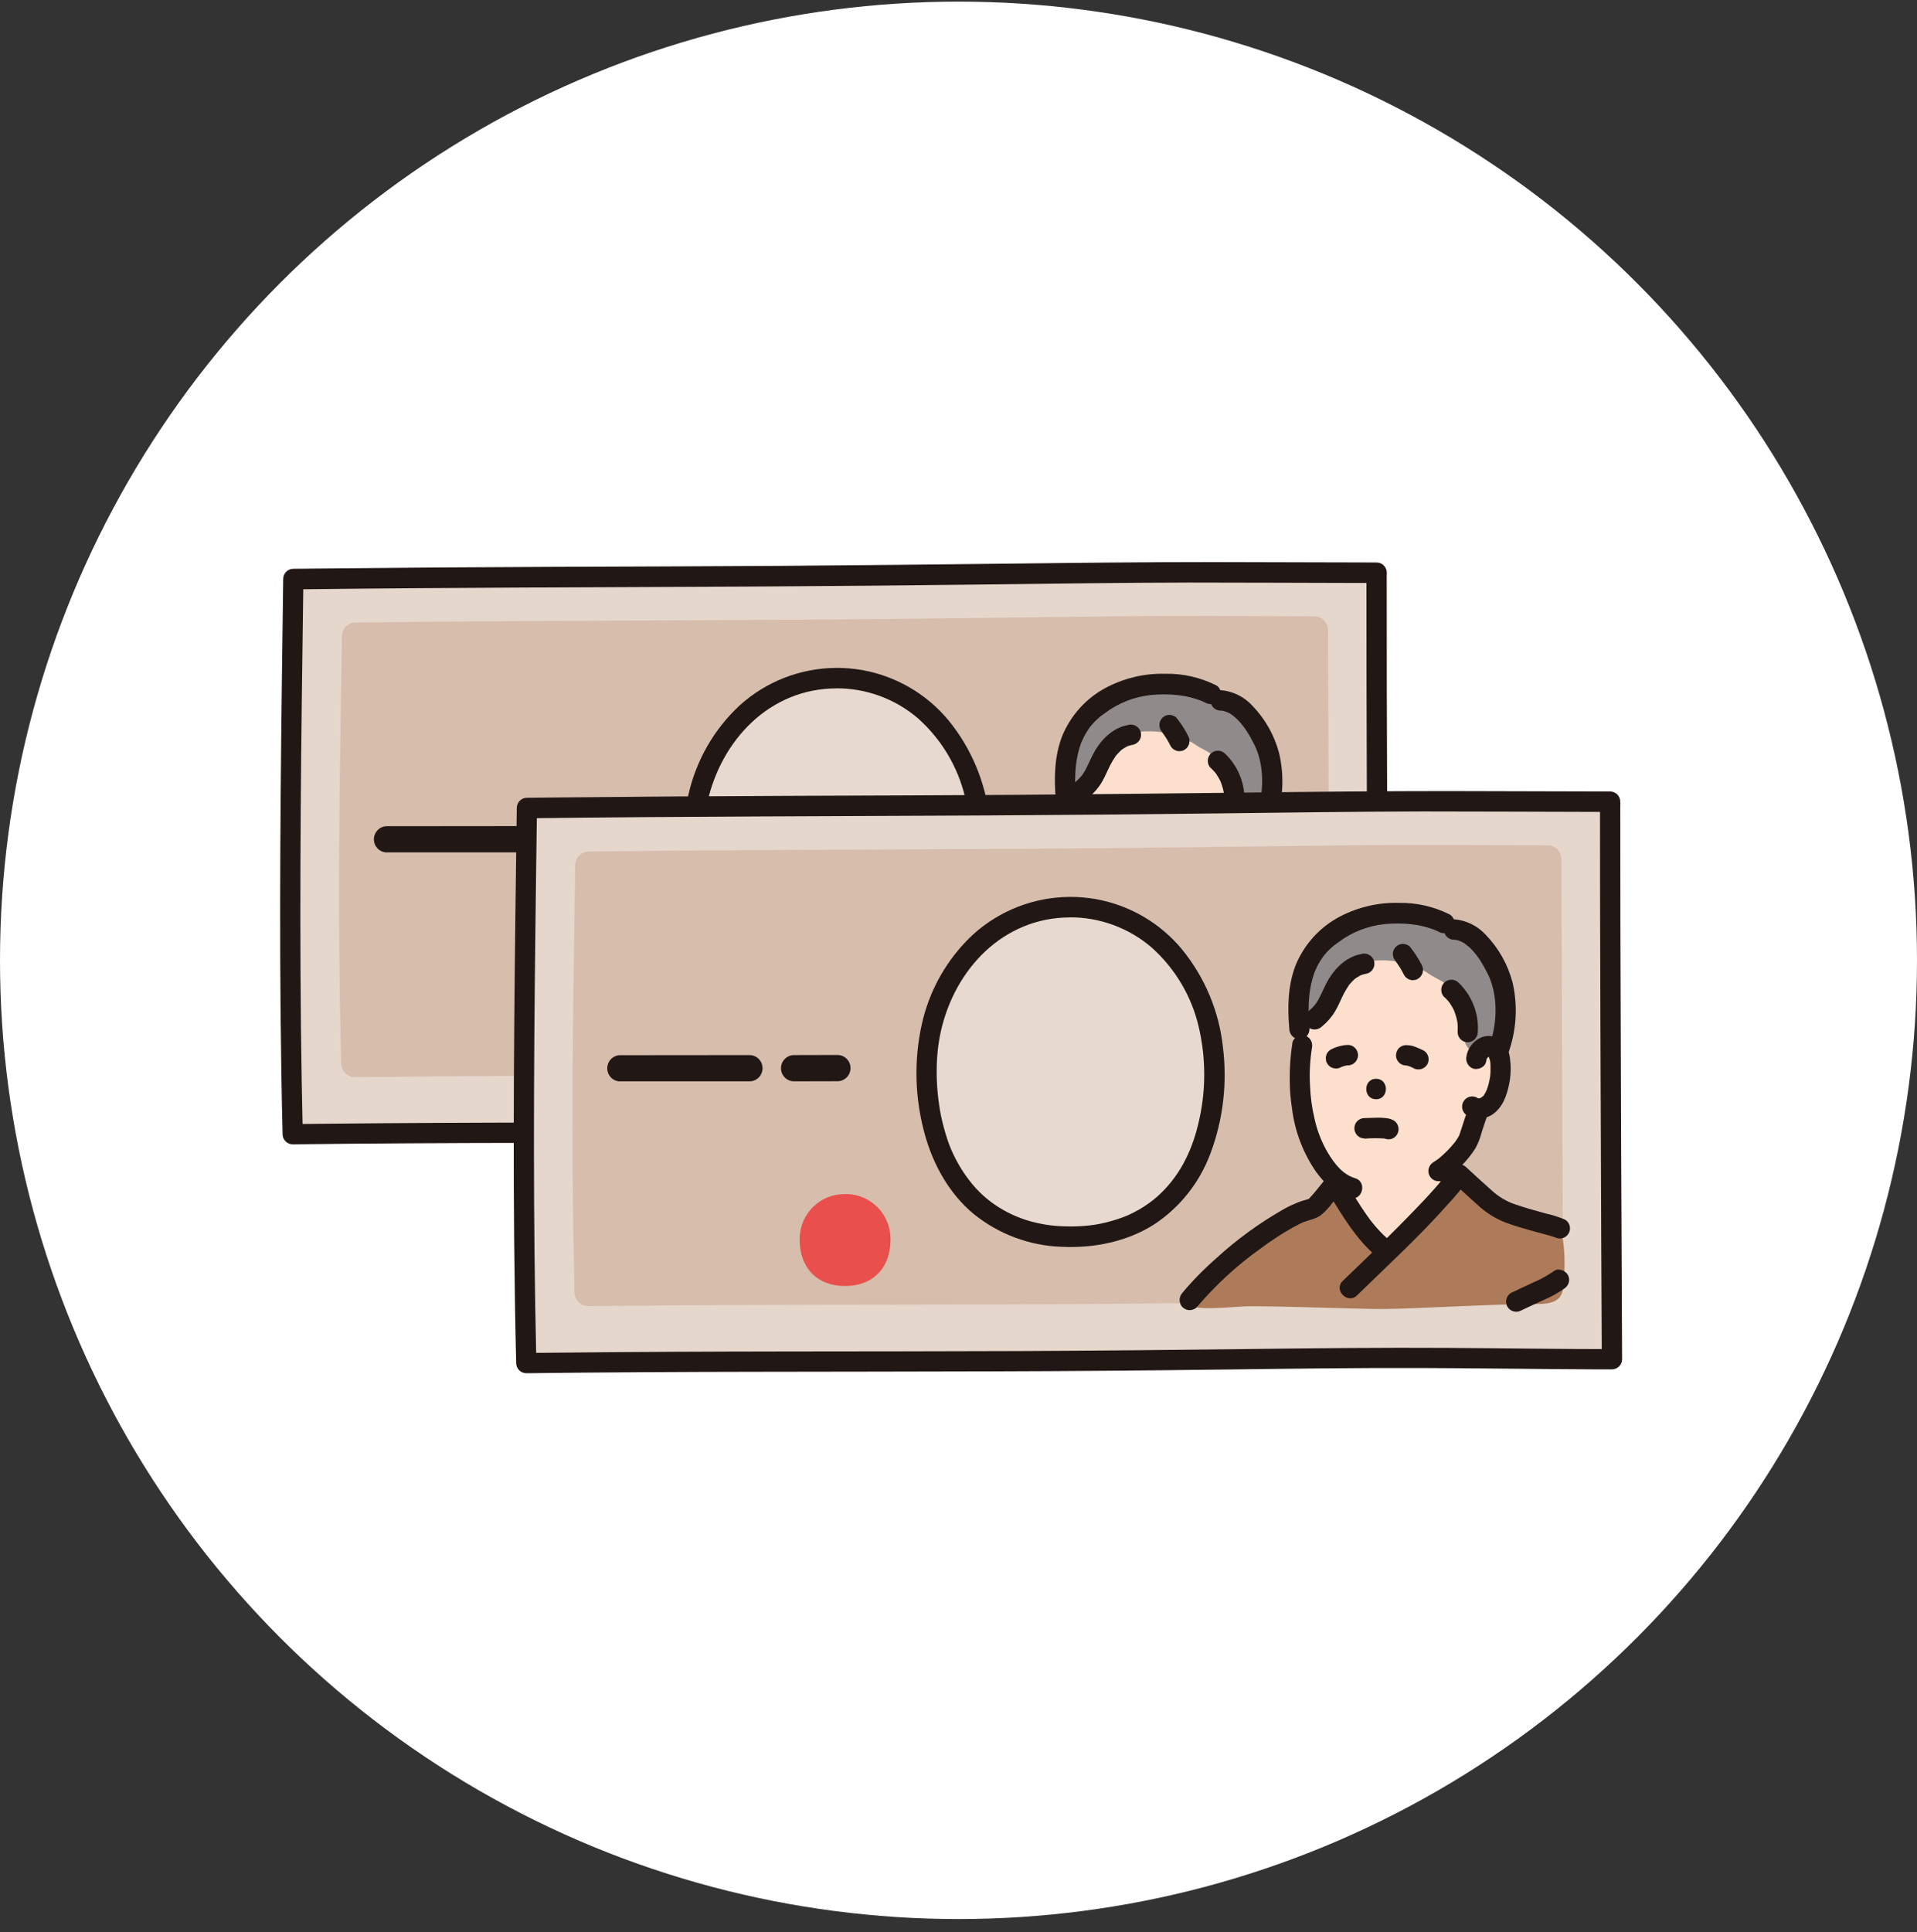 <svg fill="none" height="131" viewBox="0 0 130 131" width="130" xmlns="http://www.w3.org/2000/svg" xmlns:xlink="http://www.w3.org/1999/xlink"><rect x="0" y="0" width="130" height="131" fill="#333333" stroke="none"/><clipPath id="a"><path d="m19 38.11h91v55h-91z"/></clipPath><circle cx="65" cy="65.11" fill="#fff" r="65"/><g clip-path="url(#a)"><path d="m93.36 38.917v-.09c-4.119 0-12.651-.069-19.096.014-3.079.041-6.315.076-9.394.117-15.046.186-29.927.117-44.973.303-.171 12.546-.342 25.093-.041 37.632 15.059-.186 29.955-.035 45.014-.221 3.079-.041 6.315-.076 9.394-.117 6.425-.083 15.087.076 19.22.076-.062-12.519-.123-25.582-.116-37.715z" fill="#d6bdac"/><path d="m93.36 38.917v-.09c-4.119 0-12.651-.069-19.096.014-3.079.041-6.315.076-9.394.117-15.046.186-29.927.117-44.973.303-.171 12.546-.342 25.093-.041 37.632 15.059-.186 29.955-.035 45.014-.221 3.072-.041 6.315-.076 9.394-.117 6.425-.083 15.087.076 19.22.076-.062-12.519-.123-25.582-.116-37.715zm-4.119 33.859c-3.989-.021-9.032-.145-14.977-.069-3.079.035-6.315.076-9.394.117-14.752.179-26.178.041-40.793.207-.52 0-.937-.421-.944-.938-.26-11.581-.11-17.354.048-28.942 0-.517.41-.938.924-.945 14.608-.172 26.021-.11 40.765-.29 3.072-.041 6.315-.076 9.394-.117 5.973-.076 10.906-.021 14.868-.014.52 0 .93.435.93.952.014 3.821.062 18.326.11 29.079.007.524-.404.952-.924.966 0 0 0 0-.007 0z" fill="#e6d7cd"/><path d="m94.044 38.917v-.09c0-.379-.308-.69-.684-.69-3.702 0-7.396-.028-11.098-.028-4.543 0-9.079.048-13.616.103-5.173.062-10.338.11-15.511.152-5.221.028-10.434.055-15.655.069-5.2.021-10.407.055-15.607.11-.664.007-1.321.014-1.984.021-.376 0-.684.31-.684.69-.13 9.781-.267 19.561-.178 29.342.027 2.766.068 5.532.137 8.298 0 .379.308.69.684.69 5.255-.062 10.516-.09 15.778-.097 5.248-.014 10.489-.007 15.737-.028 5.221-.014 10.441-.055 15.662-.124 4.598-.055 9.196-.124 13.794-.103 3.88.014 7.759.076 11.638.09h1.02c.376 0 .684-.31.684-.69-.021-4.945-.048-9.884-.068-14.829-.021-4.911-.034-9.822-.048-14.726 0-2.718-.007-5.435-.007-8.153 0-.89-1.375-.897-1.375 0 0 4.849.007 9.698.027 14.553.014 4.939.034 9.87.055 14.809.014 2.787.027 5.573.041 8.353l.684-.69c-3.674 0-7.348-.062-11.023-.083-4.509-.028-9.018.021-13.527.076-5.193.062-10.393.117-15.586.138-5.248.021-10.496.021-15.737.028-5.255.007-10.509.028-15.764.083-.664.007-1.321.014-1.984.021l.684.69c-.233-9.774-.185-19.561-.068-29.335.034-2.766.068-5.532.109-8.298l-.684.69c5.227-.062 10.462-.103 15.689-.124 5.214-.028 10.434-.048 15.648-.069 5.193-.028 10.393-.076 15.586-.138 4.618-.055 9.237-.124 13.855-.131 3.886 0 7.766.021 11.652.028h1.033l-.684-.69v.09c0 .89 1.375.897 1.375 0z" fill="#211715"/><path d="m80.757 50.291c-1.574-.89-4.242-1.097-5.522.262-.328.372-.595.793-.787 1.248-.13.31-.281.607-.452.897-.335.476-.773.876-1.28 1.166-.164.786-.294 1.393-.294 1.393-.11.745-.157 1.49-.157 2.242-.041 1.131.274 3.511 1.102 4.966.431.759.951 1.518 1.649 1.973l-.226.393c.951 1.517 1.697 2.876 3.058 4.014l.219.248c1.95-1.911 4.386-4.38 4.68-5.111 0 0-.157-.442-.356-1.014.575-.531 1.067-1.166 1.191-1.538.123-.365.417-1.304.547-1.669 0 0 .041-.117.103-.29.233-.007.452-.09.629-.241.287-.269.499-.614.595-1.0.267-.855.294-1.766.068-2.635l-.021.048-.027.069c-.082-.166-.219-.297-.39-.366-.356-.131-.732.11-.924.462-.883-.324-.684-1.428-.684-1.428.082-1.042-.274-2.2-1.033-2.904-.233-.476-.91-.655-1.368-.986-.103-.069-.212-.138-.329-.207z" fill="#fce0cd"/><path d="m72.28 51.401c-.13.869-.15 1.745-.061 2.621.712-.069 1.553-.973 1.772-1.324.171-.29.322-.586.452-.897.199-.455.465-.876.787-1.248 1.375-1.462 4.352-1.117 5.85-.055.458.324 1.136.51 1.368.986.759.704 1.115 1.855 1.033 2.904 0 0-.199 1.104.684 1.428.192-.352.568-.593.924-.462.171.069.308.2.39.365l.027-.069c.589-1.469.595-3.649.212-4.739-.342-.966-1.512-3.435-3.264-3.4-1.156-1.2-5.207-1.669-7.636.028-.787.552-2.148 1.407-2.545 3.863z" fill="#908b8a"/><path d="m68.229 69.335c1.204-.966 3.271-2.38 4.523-2.711.233-.041.458-.138.65-.276.458-.497.862-1.042 1.197-1.628 1.191 1.842 1.977 3.469 3.715 4.787 1.512-1.635 3.565-3.566 4.742-5.359.527.483 1.054.959 1.581 1.442.383.379.814.71 1.28.979.369.179.753.324 1.143.435 1.286.421 2.579.593 2.887.752.376.842.383 2.876.219 4.063-.157 1.159-1.327 1.055-2.258 1.062-3.113.028-7.677.317-9.894.338-1.656.014-8.272-.255-9.579-.172-1.3.083-4.256.359-3.592-.434.691-.724 2.983-2.931 3.387-3.263z" fill="#ad7b59"/><path d="m56.68 45.972c-5.768.048-9.709 5.18-9.668 11.153.055 6.911 3.859 11.25 9.839 11.194 6.117-.048 9.716-4.449 9.661-11.36-.048-6.008-4.091-11.036-9.839-10.988z" fill="#e7d9cf"/><path d="m26.239 57.788h7.444 1.321c.486 0 .883-.4.883-.89s-.397-.89-.883-.89c-2.429 0-4.851 0-7.28.007h-1.485c-.486 0-.883.4-.883.89 0 .49.397.89.883.89z" fill="#211715"/><path d="m38.014 57.788c.985 0 1.964-.007 2.949-.007.486 0 .883-.4.883-.89s-.397-.89-.883-.89c-.985 0-1.964.007-2.949.007-.486 0-.883.4-.883.89s.397.89.883.89z" fill="#211715"/><path d="m56.679 45.283c-2.408.021-4.728.924-6.521 2.545-1.745 1.621-2.956 3.738-3.476 6.07-.554 2.476-.479 5.056.205 7.504.575 2.069 1.676 4.042 3.346 5.407 1.683 1.345 3.749 2.118 5.898 2.193 2.176.11 4.441-.331 6.295-1.51 1.752-1.152 3.093-2.842 3.825-4.814.862-2.297 1.149-4.766.848-7.201-.26-2.428-1.225-4.732-2.764-6.622-1.485-1.8-3.558-3.007-5.843-3.421-.602-.103-1.218-.159-1.827-.152-.883 0-.889 1.386 0 1.386 2.053-.021 4.051.71 5.611 2.055 1.574 1.414 2.689 3.276 3.175 5.346.52 2.2.506 4.504-.048 6.697-.459 1.876-1.314 3.545-2.737 4.814-.082.076-.171.152-.26.221-.034.028-.068.055-.103.083.089-.069-.027.021-.048.035-.192.145-.383.276-.588.407-.192.124-.39.234-.595.338-.103.055-.205.103-.308.152-.041.021-.082.041-.123.055-.027.014-.062.028-.096.041-.452.186-.924.331-1.403.448-.472.117-.944.193-1.43.228-.527.041-1.06.048-1.594.021-.472-.021-.937-.076-1.396-.172-.903-.172-1.779-.497-2.573-.959-.773-.442-1.471-1.028-2.039-1.711-.602-.724-1.088-1.531-1.457-2.4-.007-.021-.055-.131-.089-.221-.048-.117-.089-.241-.13-.359-.096-.276-.178-.552-.253-.828-.144-.531-.26-1.069-.335-1.614-.164-1.138-.205-2.29-.11-3.435.363-4.235 3.106-8.236 7.376-9.084.513-.097 1.033-.152 1.553-.152.883-.007.889-1.393 0-1.386z" fill="#211715"/><path d="m41.476 65.437c-1.669-.035-3.045 1.304-3.079 2.98v.103c0 1.924 1.19 3.145 3.079 3.145s3.079-1.221 3.079-3.145c.027-1.683-1.307-3.062-2.976-3.09-.034 0-.068 0-.109 0z" fill="#e94f4c"/><g fill="#211715"><path d="m81.866 63.271c-.027.386-.041.772-.027 1.159 0 .186.075.359.198.49.267.269.705.269.972 0 .13-.131.198-.303.198-.49-.007-.386 0-.773.027-1.159 0-.379-.308-.69-.684-.69-.185 0-.356.076-.486.2l-.11.138c-.062.103-.096.228-.096.352z"/><path d="m71.821 55.153c-.13.821-.192 1.655-.185 2.49 0 .648.048 1.297.15 1.945.185 1.552.746 3.035 1.628 4.318.588.807 1.314 1.497 2.292 1.78.848.248 1.211-1.083.363-1.338-.842-.248-1.403-.986-1.841-1.71-.424-.717-.732-1.504-.91-2.318-.178-.745-.281-1.51-.308-2.276-.048-.842 0-1.683.13-2.518.089-.365-.123-.745-.479-.855-.363-.097-.739.117-.848.483z"/><path d="m83.692 59.733c-.123.352-.239.71-.356 1.069-.055.166-.11.338-.164.503-.014.035-.021.069-.034.097-.007.028-.048.145 0 .021.048-.124-.007 0-.021.035-.021.035-.041.069-.061.11-.041.069-.089.145-.137.214-.027.041-.062.083-.089.124.096-.138 0 0-.021.028-.144.179-.301.352-.459.517-.171.172-.342.338-.527.49-.027.021-.164.131-.041.041-.041.028-.075.055-.116.083-.096.069-.192.138-.294.2-.328.193-.438.621-.246.945.192.331.616.442.937.248.876-.538 1.615-1.276 2.162-2.145.185-.338.322-.69.417-1.062.123-.379.246-.766.383-1.145.096-.366-.116-.752-.479-.855-.363-.09-.739.124-.848.483z"/><path d="m84.951 56.443c.007-.055.027-.11.034-.172.034-.131-.055.055.027-.048.034-.041.11-.131.027-.048.041-.041.13-.11.034-.041.062-.041.137-.062.027-.028.034-.007.205-.048.027-.014.178-.035-.15.028.027.014-.075-.035-.089-.035-.048-.014.041.021.027.021-.034-.028.021.021.034.035.055.055.034.035.021.028-.027-.034.021.048.055.097.075.145-.075-.138 0 .014.007.041.014.055.027.11.041.166.041.179-.007-.145.007.041 0 .069.014.138.014.207v.448c0 .076-.007.152-.014.221 0 .021-.027.221-.014.11-.021.145-.055.297-.089.442-.034.138-.075.276-.123.407-.007.028-.082.2-.027.069-.027.055-.055.117-.082.172-.027.055-.062.11-.096.159-.068.117.062-.041-.048.055-.014.014-.13.131-.068.069.055-.048-.089.048-.103.062-.041.021-.034.021.027-.007-.027.014-.055.021-.082.028s-.055.014-.089.021c.075-.007.089-.014.034-.007-.027 0-.055 0-.089 0 .075.014.089.014.041 0-.164-.069.048.041-.075-.035-.328-.193-.746-.083-.937.248-.192.331-.082.752.246.945.643.359 1.444.248 1.97-.269.472-.428.712-1.097.848-1.711.157-.676.178-1.373.062-2.055-.13-.683-.609-1.304-1.341-1.352-.766-.048-1.464.628-1.581 1.366-.089.365.123.745.479.855.328.076.787-.103.848-.483z"/><path d="m75.105 56.829s.055-.028.082-.041l-.164.069c.185-.083.383-.138.589-.172l-.185.028c.048-.007.096-.007.151-.007.376-.007.677-.317.684-.69 0-.186-.075-.359-.199-.49l-.137-.11c-.103-.062-.226-.097-.349-.097-.116 0-.233.014-.349.035-.075.014-.15.028-.219.048-.205.055-.404.131-.595.228-.239.138-.376.414-.328.69 0 .09.034.179.082.255.089.159.239.269.41.317l.185.028c.123 0 .239-.034.349-.097z"/><path d="m79.532 56.712c.048 0 .096 0 .144.007l-.185-.028c.144.028.281.069.417.131l-.164-.069c.096.041.192.083.281.131.075.048.164.076.253.083.274.035.54-.097.684-.331.096-.159.116-.352.068-.531-.048-.172-.157-.324-.315-.414-.199-.097-.397-.186-.602-.262-.069-.028-.144-.048-.212-.062-.123-.028-.253-.041-.376-.041-.185 0-.356.076-.486.2-.123.131-.192.31-.198.49 0 .379.308.69.684.69z"/><path d="m76.7 61.664c.458-.035.924-.035 1.382-.007l-.185-.028c.075.007.157.028.233.055l-.164-.069h.014c.164.097.349.117.527.076.363-.103.582-.483.479-.855-.048-.172-.157-.324-.315-.414-.096-.048-.192-.083-.287-.11-.109-.021-.219-.041-.328-.048-.144-.014-.287-.021-.424-.021-.308 0-.616.028-.93.028-.185 0-.356.076-.486.2-.267.269-.267.71 0 .979.13.131.301.2.486.2z"/><path d="m74.079 64.326c-.069.11-.137.221-.219.324-.075.103-.027.041-.014.014-.027.035-.055.076-.089.11-.075.097-.15.186-.226.283-.185.234-.383.462-.588.676-.027.028.144-.048-.034.028-.11.041-.226.076-.342.103-.13.034-.253.083-.383.131-.322.131-.636.276-.944.448-1.649.938-3.195 2.055-4.591 3.338-.821.717-1.587 1.497-2.292 2.338-.26.276-.26.704 0 .979.267.269.705.269.972 0 1.273-1.504 2.723-2.835 4.317-3.973.705-.524 1.437-1.007 2.203-1.435.151-.083.294-.159.445-.234.068-.035.137-.062.205-.097.021-.007.13-.055.041-.021-.096.041.041-.014.062-.021.39-.145.807-.207 1.149-.462.287-.241.541-.51.759-.814.281-.31.54-.648.759-1.007.438-.779-.746-1.476-1.19-.697z"/><path d="m82.618 64.568c.582.531 1.156 1.062 1.745 1.586.547.517 1.19.924 1.888 1.2.67.248 1.368.448 2.059.635.294.083.595.159.889.241.096.028.198.055.294.09.041.014.089.035.13.041.13.034-.123-.062-.014-.007.328.186.746.076.937-.248.192-.331.082-.752-.246-.945-.431-.179-.876-.324-1.334-.421-.684-.186-1.362-.379-2.039-.607-.595-.2-1.136-.524-1.601-.952-.588-.524-1.163-1.055-1.745-1.586-.657-.593-1.629.379-.972.98z"/><path d="m78.827 49.663s.034.041.048.062l-.109-.138c.239.31.452.648.623 1.0.089.159.239.269.41.317.089.028.185.035.274.014.089 0 .178-.035.253-.083.157-.09.267-.241.315-.414l.027-.186c0-.124-.034-.241-.096-.352-.219-.428-.479-.828-.78-1.207-.062-.069-.137-.117-.219-.145-.082-.041-.171-.062-.267-.062-.376 0-.684.31-.684.69l.027.186c.034.117.096.221.178.303z"/><path d="m76.515 49.153c-.985.166-1.758.897-2.251 1.731-.239.4-.404.835-.623 1.248-.055.11-.116.214-.185.317-.021.035-.048.069-.068.103-.116.166.082-.09-.048.055-.15.179-.322.338-.499.49-.267.269-.267.711 0 .98.274.262.698.262.972 0 .356-.29.664-.641.903-1.042.239-.393.397-.828.609-1.228.103-.193.219-.372.342-.559.062-.097-.096.11.034-.041.034-.041.068-.083.109-.124.068-.069.137-.138.205-.207.021-.021.13-.103.021-.021.041-.028.075-.055.116-.083.082-.055.164-.103.253-.152.055-.028.116-.048.021-.014.048-.021.089-.035.137-.048.103-.035.212-.055.315-.076.363-.103.582-.483.479-.855-.109-.359-.479-.573-.848-.483z"/><path d="m82.118 52.077c.089.083.178.179.26.269.021.021.041.048.055.069.014.014.075.097.014.021-.068-.09.021.028.027.035.021.028.034.048.048.076.068.103.137.214.192.324.027.055.055.103.075.159.007.021.048.117.007.021-.041-.11.014.028.014.041.089.228.15.469.192.71.007.055 0 .145 0-.028 0 .028 0 .062.007.09 0 .062.007.117.014.179 0 .138 0 .269-.007.407 0 .379.308.69.684.69.376-.007.677-.317.684-.69.082-1.255-.397-2.483-1.307-3.352-.267-.269-.705-.269-.972 0-.267.269-.267.711 0 .98z"/><path d="m74.291 65.41c.944 1.504 1.841 3.062 3.209 4.214.274.262.698.262.972 0 .267-.269.267-.71 0-.979-.329-.276-.636-.573-.924-.897-.137-.152-.267-.31-.397-.476-.014-.014-.103-.131-.034-.041-.027-.035-.055-.069-.075-.103-.062-.09-.13-.172-.192-.262-.493-.697-.924-1.435-1.375-2.152-.192-.331-.616-.442-.937-.248-.329.193-.438.621-.246.945z"/><path d="m82.364 63.851c-.082.172-.185.338-.308.49-.11.152.089-.11-.034.041-.041.055-.089.11-.13.166-.103.131-.212.255-.322.379-.541.621-1.115 1.221-1.69 1.814-1.19 1.228-2.415 2.421-3.647 3.607-.335.324-.677.648-1.013.973-.636.621.335 1.6.972.98 2.107-2.055 4.283-4.049 6.233-6.256.397-.448.896-.938 1.129-1.497.178-.331.068-.745-.246-.945-.287-.172-.794-.097-.937.248z"/><path d="m74.291 65.41c.944 1.504 1.841 3.062 3.209 4.214.274.262.698.262.972 0 .267-.269.267-.71 0-.979-.329-.276-.636-.573-.924-.897-.137-.152-.267-.31-.397-.476-.014-.014-.103-.131-.034-.041-.027-.035-.055-.069-.075-.103-.062-.09-.13-.172-.192-.262-.493-.697-.924-1.435-1.375-2.152-.192-.331-.616-.442-.937-.248-.329.193-.438.621-.246.945z"/><path d="m87.332 73.314c.499-.248 1.013-.469 1.519-.71.486-.207.951-.462 1.389-.766.15-.097.26-.241.315-.414.048-.179.021-.372-.069-.531-.178-.283-.636-.483-.937-.248-.438.303-.903.559-1.389.766-.506.241-1.02.469-1.519.711-.329.193-.438.621-.246.945.198.324.609.428.937.248z"/><path d="m77.486 59.002c.883 0 .889-1.386 0-1.386-.889 0-.889 1.386 0 1.386z"/><path d="m82.761 48.173c.301.028.582.138.821.324.11.083.212.172.308.262.144.138.274.29.397.448-.041-.055.082.11.096.131.048.069.103.145.151.214.103.166.205.331.301.503.075.138.15.283.219.421.034.076.068.152.109.228.014.028.11.262.041.097.582 1.442.479 3.269-.096 4.752-.096.365.116.752.479.855.363.09.739-.117.849-.483.575-1.552.684-3.242.308-4.856-.322-1.221-.951-2.331-1.827-3.235-.561-.607-1.327-.98-2.148-1.042-.376 0-.684.31-.684.697 0 .379.308.69.684.69z"/><path d="m72.977 54.249c-.109-1.207-.116-2.38.219-3.511.034-.103.068-.214.103-.317.014-.041.027-.083.048-.117.075-.193-.055.124.027-.062.075-.179.164-.352.26-.517.089-.152.192-.297.287-.442-.11.152.048-.062.075-.09l.185-.207c.089-.097.185-.186.287-.276.055-.048.103-.09.157-.138.027-.028.062-.048.096-.076.096-.083-.123.09-.014.014.185-.138.369-.269.561-.4.965-.628 2.08-.98 3.223-1.021.609-.034 1.225 0 1.827.103.274.048.541.117.801.2.13.041.26.09.39.138-.103-.041-0 0 .014.007.075.035.151.076.226.11.78.421 1.478-.779.691-1.2-1.067-.524-2.237-.793-3.428-.766-1.362-.035-2.709.276-3.921.897-1.396.711-2.491 1.911-3.079 3.373-.513 1.352-.54 2.862-.41 4.283.007.379.315.683.684.69.376 0 .684-.31.684-.69z"/></g><path d="m109.193 54.443v-.09c-4.119 0-12.651-.069-19.096.014-3.079.041-6.315.076-9.394.117-15.046.186-29.927.117-44.973.303-.171 12.546-.342 25.093-.041 37.632 15.059-.186 29.955-.034 45.014-.221 3.079-.041 6.315-.076 9.394-.117 6.425-.083 15.087.076 19.219.076-.061-12.519-.123-25.582-.116-37.715z" fill="#d6bdac"/><path d="m109.193 54.443v-.09c-4.119 0-12.651-.069-19.096.014-3.079.041-6.315.076-9.394.117-15.046.186-29.927.117-44.973.303-.171 12.546-.342 25.093-.041 37.632 15.059-.186 29.955-.034 45.014-.221 3.072-.041 6.315-.076 9.394-.117 6.425-.083 15.087.076 19.219.076-.061-12.519-.123-25.582-.116-37.715zm-4.126 33.859c-3.989-.021-9.031-.145-14.977-.069-3.079.035-6.315.076-9.394.117-14.752.179-26.178.041-40.793.207-.52 0-.937-.421-.944-.938-.26-11.581-.109-17.354.048-28.942 0-.517.411-.938.924-.945 14.608-.172 26.02-.11 40.765-.29 3.072-.041 6.315-.076 9.394-.117 5.973-.076 10.906-.021 14.868-.014.52 0 .93.434.93.952.014 3.821.062 18.326.11 29.079.007.524-.404.952-.924.966 0 0 0 0-.007 0z" fill="#e6d7cd"/><path d="m109.877 54.443v-.09c0-.379-.308-.69-.684-.69-3.695 0-7.396-.028-11.091-.028-4.543 0-9.079.048-13.616.103-5.173.062-10.338.11-15.511.152-5.221.028-10.434.055-15.655.069-5.2.021-10.407.055-15.607.11-.664.007-1.321.014-1.984.021-.376 0-.684.31-.684.69-.13 9.78-.267 19.561-.178 29.335.027 2.766.068 5.532.137 8.298 0 .379.308.69.684.69 5.255-.062 10.516-.09 15.778-.097 5.248-.014 10.489-.007 15.737-.028 5.221-.014 10.441-.055 15.662-.124 4.598-.055 9.196-.124 13.794-.103 3.88.014 7.759.076 11.639.09h1.019c.377 0 .684-.31.684-.69-.02-4.945-.047-9.884-.068-14.829-.021-4.911-.034-9.822-.048-14.726 0-2.718-.007-5.435-.007-8.153 0-.89-1.375-.897-1.375 0 0 4.849.007 9.698.027 14.554.014 4.939.035 9.87.055 14.809.014 2.787.027 5.573.041 8.353l.684-.69c-3.674 0-7.348-.062-11.022-.083-4.509-.028-9.018.021-13.527.076-5.193.062-10.393.117-15.586.138-5.248.021-10.496.021-15.737.028-5.255.007-10.509.028-15.764.083-.664.007-1.321.014-1.984.021l.684.69c-.233-9.774-.185-19.561-.068-29.335.034-2.766.068-5.532.11-8.298l-.684.69c5.227-.062 10.462-.103 15.689-.124 5.214-.028 10.434-.048 15.648-.069 5.193-.028 10.393-.076 15.586-.138 4.619-.055 9.237-.124 13.855-.131 3.886 0 7.766.021 11.652.028h1.033l-.684-.69v.09c0 .89 1.375.897 1.375 0z" fill="#211715"/><path d="m96.582 65.817c-1.574-.89-4.242-1.097-5.522.262-.328.372-.595.793-.787 1.248-.13.31-.281.607-.452.897-.335.476-.773.876-1.28 1.166-.164.786-.294 1.393-.294 1.393-.11.745-.157 1.49-.157 2.242-.041 1.131.274 3.511 1.102 4.966.431.759.951 1.517 1.649 1.973l-.226.393c.951 1.518 1.697 2.876 3.058 4.014l.219.248c1.95-1.911 4.386-4.38 4.68-5.111 0 0-.157-.441-.356-1.014.575-.531 1.067-1.166 1.191-1.538.123-.366.417-1.304.547-1.669 0 0 .041-.117.102-.29.233-.007.452-.09.63-.241.287-.269.499-.614.595-1.0.267-.855.294-1.766.068-2.635l-.02.048-.027.069c-.083-.166-.219-.297-.39-.365-.356-.131-.733.11-.924.462-.883-.324-.684-1.428-.684-1.428.082-1.042-.274-2.2-1.033-2.904-.233-.476-.91-.655-1.369-.986-.103-.069-.212-.138-.328-.207z" fill="#fce0cd"/><path d="m88.105 66.934c-.13.869-.15 1.745-.061 2.621.712-.069 1.553-.973 1.772-1.324.171-.29.322-.586.452-.897.199-.455.465-.876.787-1.248 1.375-1.462 4.352-1.117 5.85-.055.458.324 1.136.51 1.368.986.759.704 1.115 1.855 1.033 2.904 0 0-.199 1.104.684 1.428.191-.352.568-.593.923-.462.172.069.308.2.39.365l.028-.069c.588-1.469.595-3.649.212-4.739-.342-.966-1.512-3.435-3.264-3.4-1.156-1.2-5.207-1.669-7.636.028-.787.552-2.148 1.407-2.545 3.863z" fill="#908b8a"/><path d="m84.062 84.867c1.204-.966 3.271-2.38 4.523-2.711.233-.041.458-.138.65-.276.458-.497.862-1.042 1.197-1.628 1.19 1.842 1.977 3.469 3.715 4.787 1.512-1.635 3.565-3.566 4.742-5.359.527.483 1.054.959 1.58 1.442.383.379.814.711 1.28.98.369.179.752.324 1.142.434 1.287.421 2.58.593 2.888.752.376.842.383 2.876.219 4.063-.158 1.159-1.328 1.055-2.258 1.062-3.114.028-7.677.317-9.894.338-1.656.014-8.272-.255-9.579-.172-1.3.083-4.256.359-3.592-.434.691-.724 2.983-2.931 3.387-3.263z" fill="#ad7b59"/><path d="m72.512 61.499c-5.768.048-9.709 5.18-9.668 11.153.055 6.911 3.859 11.25 9.839 11.194 6.117-.048 9.716-4.449 9.661-11.36-.048-6.008-4.092-11.036-9.839-10.988z" fill="#e7d9cf"/><path d="m42.064 73.314h7.444 1.321c.486 0 .883-.4.883-.89 0-.49-.397-.89-.883-.89-2.429 0-4.851 0-7.28.007h-1.485c-.486 0-.883.4-.883.89s.397.89.883.89z" fill="#211715"/><path d="m53.846 73.314c.985 0 1.964-.007 2.949-.007.486 0 .883-.4.883-.89s-.397-.89-.883-.89c-.985 0-1.964.007-2.949.007-.486 0-.883.4-.883.89s.397.89.883.89z" fill="#211715"/><path d="m72.513 60.81c-2.408.021-4.728.924-6.521 2.545-1.745 1.621-2.956 3.738-3.476 6.07-.554 2.476-.479 5.056.205 7.504.575 2.069 1.676 4.042 3.346 5.408 1.683 1.345 3.749 2.118 5.898 2.193 2.176.11 4.441-.331 6.295-1.511 1.752-1.152 3.093-2.842 3.825-4.814.862-2.297 1.149-4.766.848-7.201-.26-2.428-1.225-4.732-2.764-6.622-1.485-1.8-3.558-3.007-5.843-3.421-.602-.103-1.218-.159-1.827-.152-.883 0-.889 1.386 0 1.386 2.053-.021 4.051.711 5.611 2.055 1.574 1.414 2.689 3.276 3.175 5.346.52 2.2.506 4.504-.048 6.697-.459 1.876-1.314 3.545-2.737 4.814-.082.076-.171.152-.26.221-.034.028-.068.055-.103.083.089-.069-.027.021-.048.035-.192.145-.383.276-.588.407-.192.124-.39.234-.595.338-.103.055-.205.103-.308.152-.041.021-.082.041-.123.055-.027.014-.062.028-.096.041-.452.186-.924.331-1.403.448-.472.117-.944.193-1.43.228-.527.041-1.06.048-1.594.021-.472-.021-.937-.076-1.396-.172-.903-.172-1.779-.497-2.573-.959-.773-.441-1.471-1.028-2.039-1.71-.602-.724-1.088-1.531-1.457-2.4-.007-.021-.055-.131-.089-.221-.048-.117-.089-.241-.13-.359-.096-.276-.178-.552-.253-.828-.144-.531-.26-1.069-.335-1.614-.164-1.138-.205-2.29-.109-3.435.363-4.235 3.106-8.236 7.376-9.084.513-.097 1.033-.152 1.553-.152.883-.007.889-1.393 0-1.386z" fill="#211715"/><path d="m57.309 80.963c-1.669-.034-3.045 1.304-3.079 2.98v.103c0 1.924 1.19 3.145 3.079 3.145s3.079-1.221 3.079-3.145c.027-1.683-1.307-3.062-2.976-3.09-.034 0-.068 0-.109 0z" fill="#e94f4c"/><path d="m97.698 78.798c-.027.386-.041.772-.027 1.159 0 .186.075.359.198.49.267.269.705.269.972 0 .13-.131.198-.303.198-.49-.007-.386 0-.772.027-1.159 0-.379-.308-.69-.684-.69-.185 0-.356.076-.486.2l-.11.138c-.062.103-.096.228-.096.352z" fill="#211715"/><path d="m87.647 70.686c-.13.821-.192 1.655-.185 2.49 0 .648.048 1.297.151 1.945.185 1.552.746 3.035 1.628 4.318.588.807 1.314 1.497 2.292 1.78.848.248 1.211-1.083.363-1.338-.842-.248-1.403-.986-1.841-1.71-.424-.717-.732-1.504-.91-2.318-.178-.745-.281-1.51-.308-2.276-.048-.842 0-1.683.13-2.518.089-.365-.123-.745-.479-.855-.363-.097-.739.117-.848.483z" fill="#211715"/><path d="m99.524 75.266c-.123.352-.239.71-.356 1.069-.055.166-.109.338-.164.503-.014.035-.021.069-.034.097-.007.028-.048.145 0 .021.048-.124-.007 0-.021.035-.021.035-.041.069-.062.11-.041.069-.089.145-.137.214-.027.041-.062.083-.089.124.096-.138 0 0-.021.028-.144.179-.301.352-.458.517-.171.172-.342.338-.527.49-.027.021-.164.131-.041.041-.041.028-.075.055-.116.083-.096.069-.192.138-.294.2-.328.193-.438.621-.246.945.192.331.616.442.937.248.876-.538 1.615-1.276 2.162-2.145.185-.338.322-.69.417-1.062.124-.379.247-.766.384-1.145.095-.366-.117-.752-.479-.855-.363-.09-.739.124-.849.483z" fill="#211715"/><path d="m100.784 71.976c.007-.055.028-.11.034-.172.035-.131-.054.055.028-.048.034-.041.109-.131.027-.048.041-.041.13-.11.034-.041.062-.041.137-.062.028-.028.034-.007.205-.048.027-.014.178-.035-.15.028.027.014-.075-.035-.089-.035-.047-.014.041.021.027.021-.035-.028.021.021.035.035.055.055.034.035.021.028-.027-.034.02.048.054.097.075.145-.075-.138 0 .014.007.041.013.055.027.11.041.166.041.179-.007-.145.007.041 0 .069.013.138.013.207v.448c0 .076-.006.152-.013.221 0 .021-.028.221-.014.11-.021.145-.055.297-.089.442-.034.138-.075.276-.123.407-.007.028-.082.2-.027.069-.028.055-.055.117-.083.172-.027.055-.061.11-.095.159-.069.117.061-.041-.048.055-.014.014-.13.131-.069.069.055-.048-.089.048-.102.062-.041.021-.035.021.027-.007-.027.014-.055.021-.082.028s-.055.014-.089.021c.075-.007.089-.014.034-.007-.027 0-.055 0-.089 0 .076.014.089.014.041 0-.164-.069.048.041-.075-.035-.328-.193-.746-.083-.937.248-.192.331-.082.752.246.945.643.359 1.444.248 1.97-.269.473-.428.712-1.097.849-1.711.157-.676.178-1.373.062-2.055-.13-.683-.609-1.304-1.342-1.352-.766-.048-1.464.628-1.58 1.366-.089.365.123.745.479.855.328.076.787-.103.848-.483z" fill="#211715"/><path d="m90.938 72.356s.055-.028.082-.041l-.164.069c.185-.083.383-.138.589-.172l-.185.028c.048-.007.096-.007.151-.007.376-.007.677-.317.684-.69 0-.186-.075-.359-.199-.49l-.137-.11c-.103-.062-.226-.097-.349-.097-.116 0-.233.014-.349.035-.075.014-.15.028-.219.048-.205.055-.404.131-.595.228-.239.138-.376.414-.328.69 0 .09.034.179.082.255.089.159.239.269.41.317l.185.028c.123 0 .239-.035.349-.097z" fill="#211715"/><path d="m95.358 72.245c.048 0 .096 0 .144.007l-.185-.028c.144.028.281.069.417.131l-.164-.069c.096.041.192.083.281.131.075.048.164.076.253.083.274.035.541-.097.684-.331.096-.159.116-.352.069-.531-.048-.172-.157-.324-.315-.414-.198-.097-.397-.186-.602-.262-.068-.028-.144-.048-.212-.062-.123-.028-.253-.041-.376-.041-.185 0-.356.076-.486.2-.123.131-.192.31-.198.49 0 .379.308.69.684.69z" fill="#211715"/><path d="m92.532 77.198c.458-.035.924-.035 1.382-.007l-.185-.028c.075.007.157.028.233.055l-.164-.069h.014c.164.097.349.117.527.076.363-.103.582-.483.479-.855-.048-.172-.157-.324-.315-.414-.096-.048-.192-.083-.287-.11-.11-.021-.219-.041-.328-.048-.144-.014-.287-.021-.424-.021-.308 0-.616.028-.931.028-.185 0-.356.076-.486.2-.267.269-.267.71 0 .979.13.131.301.2.486.2z" fill="#211715"/><path d="m89.912 79.853c-.068.11-.137.221-.219.324-.075.103-.027.041-.014.014-.027.035-.055.076-.089.11-.075.097-.15.186-.226.283-.185.234-.383.462-.588.676-.027.028.144-.048-.034.028-.11.041-.226.076-.342.103-.13.035-.253.083-.383.131-.322.131-.636.276-.944.448-1.649.938-3.195 2.055-4.591 3.338-.821.717-1.587 1.497-2.292 2.338-.26.276-.26.704 0 .979.267.269.705.269.972 0 1.273-1.504 2.723-2.835 4.317-3.973.705-.524 1.437-1.007 2.203-1.435.151-.083.294-.159.445-.234.068-.035.137-.062.205-.097.021-.007.13-.055.041-.021-.096.041.041-.014.062-.021.39-.145.807-.207 1.149-.462.287-.241.54-.51.759-.814.281-.31.54-.648.759-1.007.438-.779-.746-1.476-1.19-.697z" fill="#211715"/><path d="m98.444 80.094c.582.531 1.156 1.062 1.745 1.586.547.517 1.19.924 1.888 1.2.671.248 1.369.448 2.06.635.294.083.595.159.889.241.096.028.199.055.294.09.041.014.089.035.13.041.13.035-.123-.062-.013-.007.328.186.746.076.937-.248.192-.331.082-.752-.246-.945-.431-.179-.876-.324-1.334-.421-.685-.186-1.362-.379-2.039-.607-.596-.2-1.136-.524-1.601-.952-.589-.524-1.164-1.055-1.745-1.586-.657-.593-1.628.379-.972.979z" fill="#211715"/><path d="m94.66 65.189s.034.041.048.062l-.109-.138c.239.31.452.648.623 1.0.089.159.239.269.41.317.089.028.185.035.274.014.089 0 .178-.035.253-.083.157-.09.267-.241.315-.414l.027-.186c0-.124-.034-.241-.096-.352-.219-.428-.479-.828-.78-1.207-.062-.069-.137-.117-.219-.145-.082-.041-.171-.062-.267-.062-.376 0-.684.31-.684.69l.027.186c.034.117.096.221.178.303z" fill="#211715"/><path d="m92.34 64.679c-.985.166-1.758.897-2.251 1.731-.239.4-.404.835-.623 1.248-.055.11-.116.214-.185.317-.021.035-.048.069-.068.103-.116.166.082-.09-.048.055-.15.179-.322.338-.499.49-.267.269-.267.71 0 .979.274.262.698.262.972 0 .356-.29.664-.641.903-1.042.239-.393.397-.828.609-1.228.103-.193.219-.372.342-.559.062-.097-.096.11.034-.041.034-.041.068-.083.109-.124.068-.069.137-.138.205-.207.021-.021.13-.103.021-.021.041-.028.075-.055.116-.083.082-.055.164-.103.253-.152.055-.028.116-.048.021-.014.048-.021.089-.035.137-.048.103-.034.212-.055.315-.076.363-.103.582-.483.479-.855-.109-.359-.479-.573-.848-.483z" fill="#211715"/><path d="m97.951 67.603c.089.083.178.179.26.269.021.021.041.048.055.069.014.014.075.097.014.021-.068-.09.021.028.027.035.021.028.034.048.048.076.068.103.137.214.192.324.027.055.055.103.075.159.007.021.048.117.007.021-.041-.11.014.028.014.041.089.228.15.469.192.71.007.055 0 .145 0-.028 0 .028 0 .062.007.09 0 .062.007.117.014.179 0 .138 0 .269-.007.407 0 .379.308.69.684.69.376-.007.677-.317.684-.69.082-1.255-.397-2.483-1.307-3.352-.267-.269-.705-.269-.972 0-.267.269-.267.71 0 .979z" fill="#211715"/><path d="m90.124 80.943c.944 1.504 1.841 3.062 3.209 4.214.274.262.698.262.972 0 .267-.269.267-.71 0-.979-.328-.276-.636-.573-.924-.897-.137-.152-.267-.31-.397-.476-.014-.014-.103-.131-.034-.041-.027-.035-.055-.069-.075-.103-.062-.09-.13-.172-.192-.262-.493-.697-.924-1.435-1.375-2.152-.192-.331-.616-.442-.937-.248-.328.193-.438.621-.246.945z" fill="#211715"/><path d="m98.197 79.377c-.082.172-.185.338-.308.49-.11.152.089-.11-.034.041-.041.055-.089.11-.13.166-.103.131-.212.255-.322.379-.54.621-1.115 1.221-1.69 1.814-1.19 1.228-2.415 2.421-3.647 3.607-.335.324-.677.648-1.013.973-.636.621.335 1.6.972.98 2.107-2.055 4.283-4.049 6.233-6.256.397-.448.896-.938 1.129-1.497.178-.331.068-.745-.246-.945-.287-.172-.794-.097-.937.248z" fill="#211715"/><path d="m90.124 80.943c.944 1.504 1.841 3.062 3.209 4.214.274.262.698.262.972 0 .267-.269.267-.71 0-.979-.328-.276-.636-.573-.924-.897-.137-.152-.267-.31-.397-.476-.014-.014-.103-.131-.034-.041-.027-.035-.055-.069-.075-.103-.062-.09-.13-.172-.192-.262-.493-.697-.924-1.435-1.375-2.152-.192-.331-.616-.442-.937-.248-.328.193-.438.621-.246.945z" fill="#211715"/><path d="m103.164 88.847c.5-.248 1.013-.469 1.519-.71.486-.207.951-.462 1.389-.766.151-.097.26-.241.315-.414.048-.179.021-.372-.068-.531-.178-.283-.637-.483-.938-.248-.438.303-.903.559-1.389.766-.506.241-1.019.469-1.519.711-.328.193-.437.621-.246.945.199.324.609.428.937.248z" fill="#211715"/><path d="m93.319 74.528c.883 0 .889-1.386 0-1.386-.889 0-.889 1.386 0 1.386z" fill="#211715"/><path d="m98.588 63.706c.301.028.582.138.821.324.109.083.212.172.308.262.144.138.274.29.397.448-.041-.055.082.11.096.131.048.069.103.145.151.214.102.166.205.331.301.503.075.138.15.283.219.421.034.076.068.152.109.228.014.028.11.262.041.097.582 1.442.479 3.269-.096 4.752-.095.365.117.752.479.855.363.09.739-.117.849-.483.574-1.552.684-3.242.308-4.856-.322-1.221-.951-2.331-1.827-3.235-.561-.607-1.328-.98-2.149-1.042-.376 0-.684.31-.684.697 0 .379.308.69.684.69z" fill="#211715"/><path d="m88.81 69.783c-.11-1.207-.116-2.38.219-3.511.034-.103.068-.214.103-.317.014-.041.027-.083.048-.117.075-.193-.055.124.027-.062.075-.179.164-.352.26-.517.089-.152.192-.297.287-.442-.11.152.048-.062.075-.09.062-.069.123-.138.185-.207.089-.097.185-.186.287-.276.055-.048.103-.09.157-.138.027-.028.062-.048.096-.076.096-.083-.123.09-.014.014.185-.138.369-.269.561-.4.965-.628 2.08-.98 3.223-1.021.609-.034 1.225 0 1.827.103.274.048.541.117.801.2.13.041.26.09.39.138-.103-.041 0 0 .014.007.075.035.151.076.226.11.78.421 1.478-.779.691-1.2-1.067-.524-2.237-.793-3.428-.766-1.362-.035-2.709.276-3.921.897-1.396.711-2.491 1.911-3.079 3.373-.513 1.352-.54 2.862-.41 4.283.007.379.315.683.684.69.376 0 .684-.31.684-.69z" fill="#211715"/></g></svg>